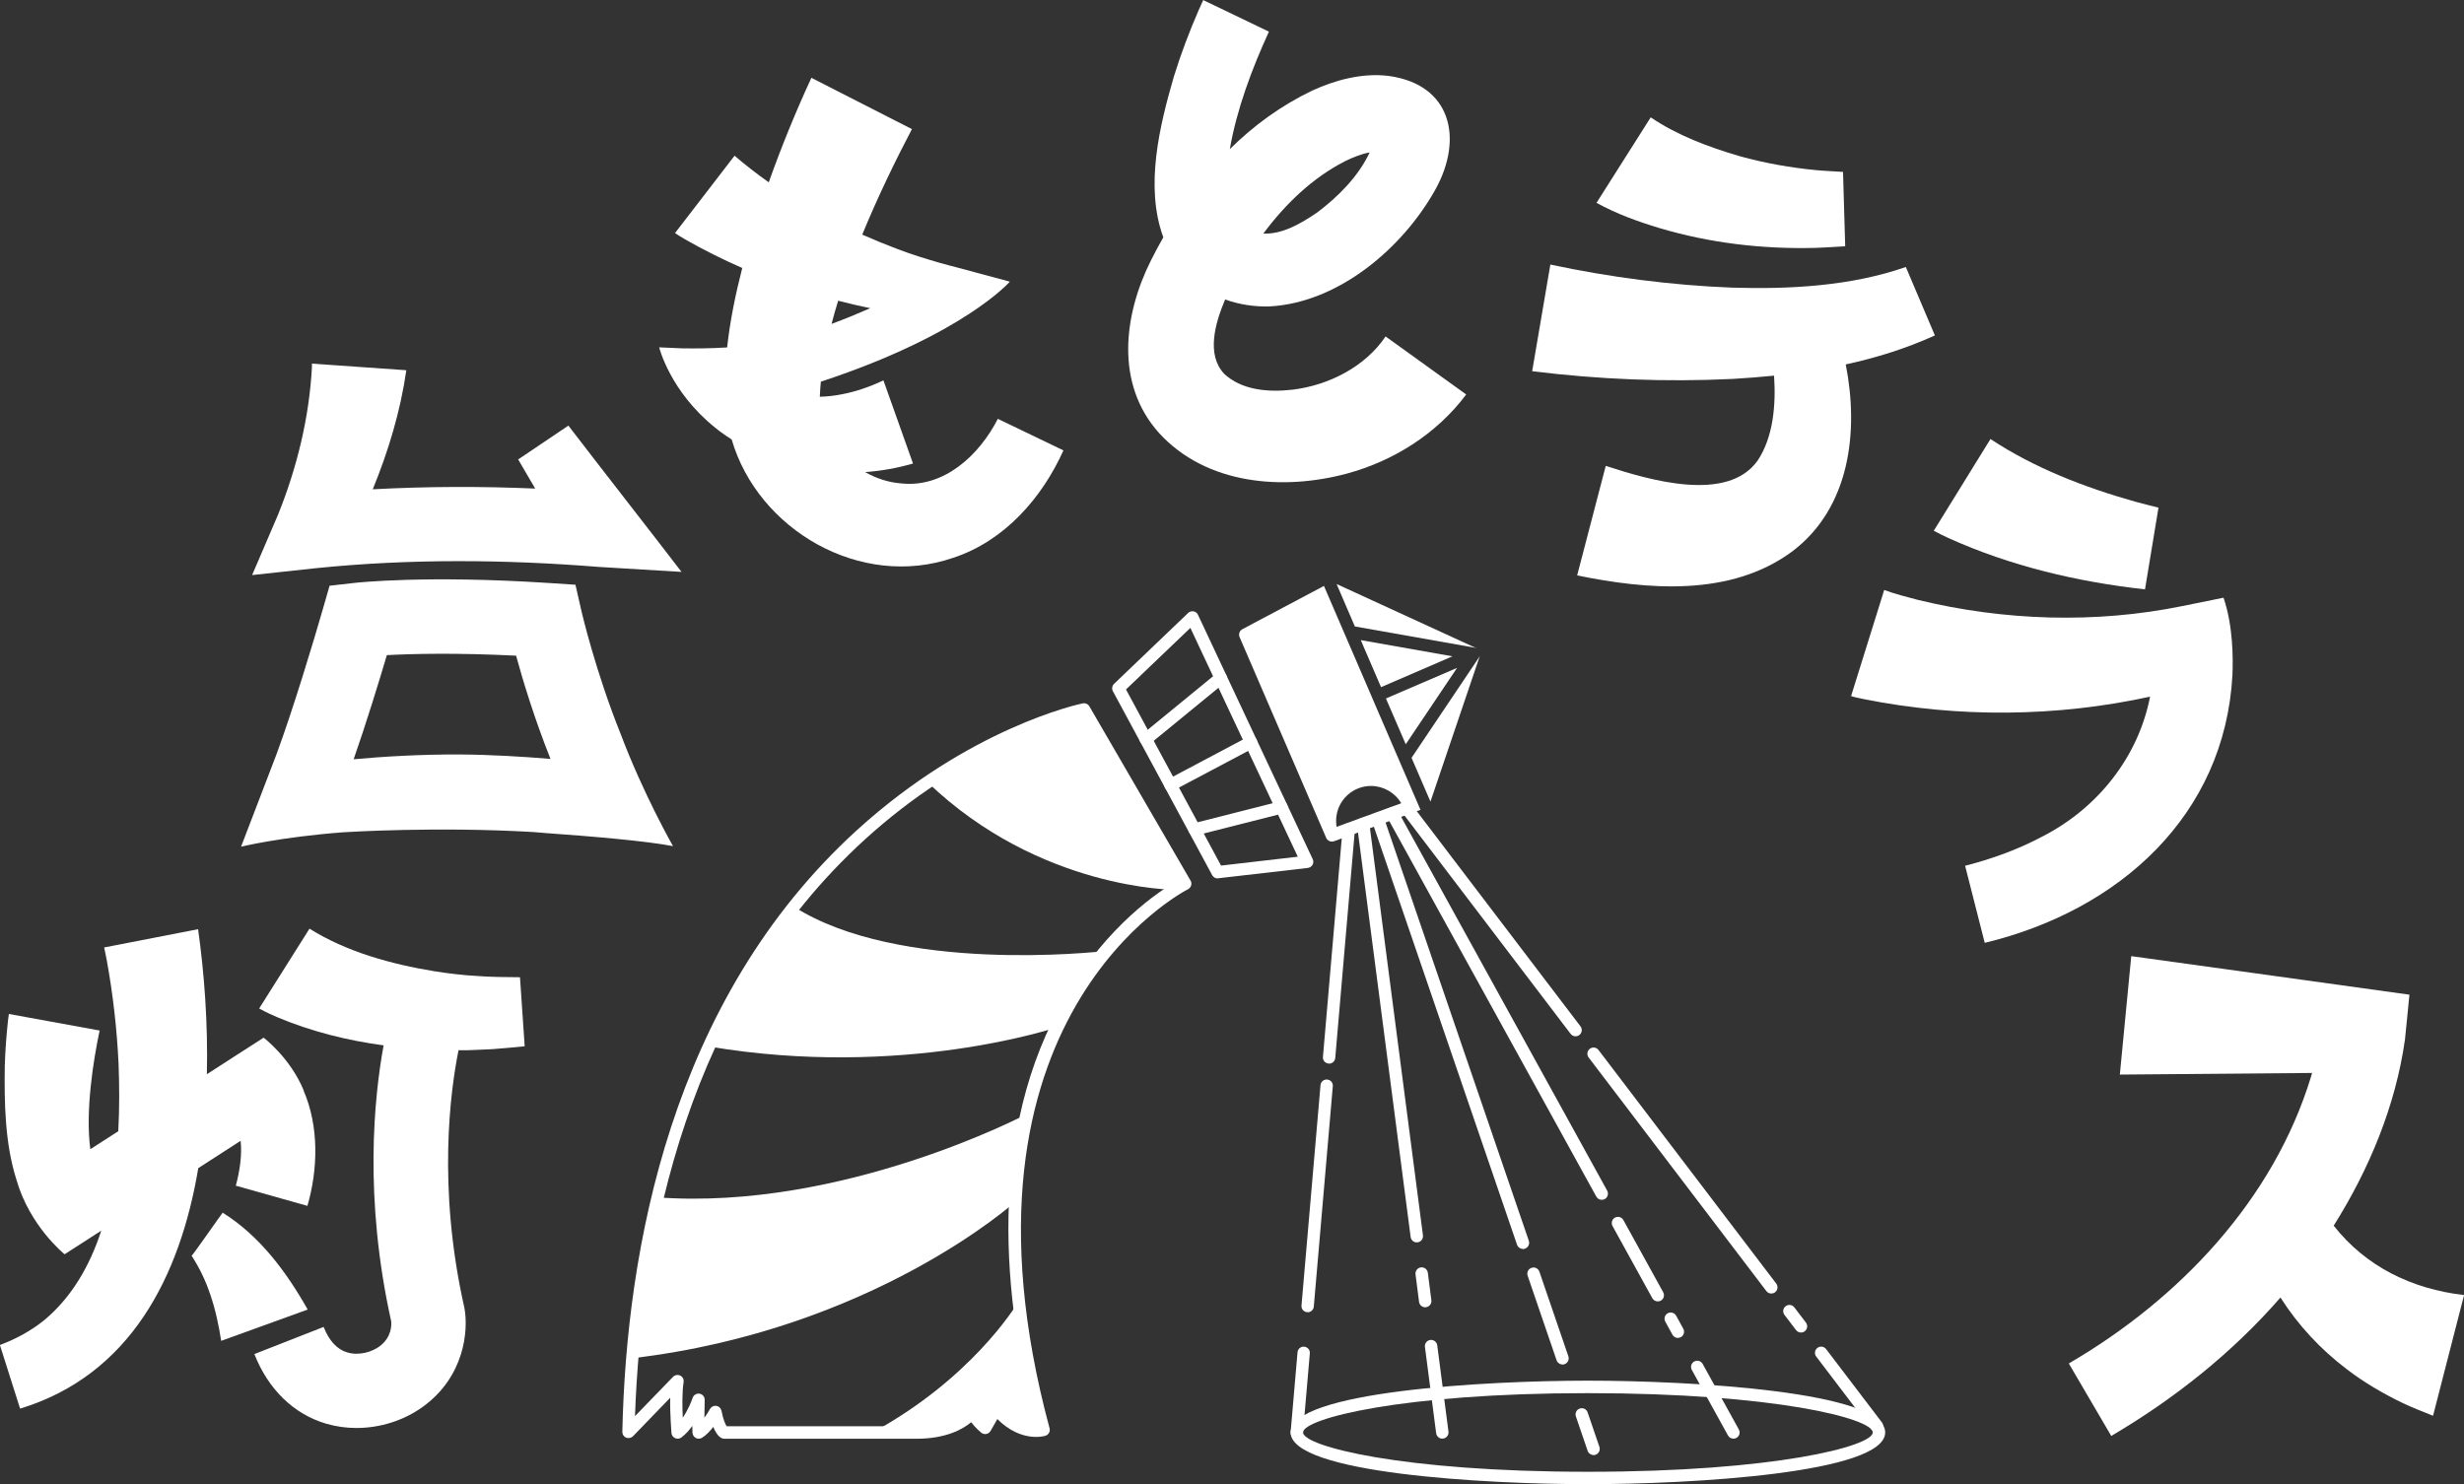 <?xml version="1.0" encoding="UTF-8"?>
<svg id="_レイヤー_2" data-name="レイヤー 2" xmlns="http://www.w3.org/2000/svg" viewBox="0 0 272.28 164.04">
  <rect x="0" y="0" width="272.28" height="164.04" fill="#333333" stroke="none"/>
  <defs>
    <style>
      .cls-1 {
        fill: #fff;
        stroke-width: 0px;
      }
    </style>
  </defs>
  <g id="design">
    <g>
      <g>
        <path class="cls-1" d="m74.88,159.01c-.1,0-.19-.02-.28-.06-.23-.1-.38-.32-.4-.56,0-.11-.18-2.04-.14-3.9l-4.11,4.25c-.2.2-.5.26-.76.16-.26-.11-.43-.37-.42-.65.44-19.99,5.31-47.77,25.97-66.54,12.39-11.25,24.4-13.87,24.91-13.97.29-.06.58.07.73.33l11.18,19.26c.1.16.12.36.06.54-.05.18-.18.33-.35.42-.28.14-27.54,14.1-15.29,59.57.1.36-.11.72-.46.83-.12.04-2.68.79-5.31-1.85-.24.41-.53.91-.74,1.3-.1.18-.27.31-.47.35-.2.04-.41-.01-.57-.14-.08-.07-.64-.53-1.11-1.16-.9.76-2.76,1.83-6.06,1.83h-21.22c-.1,0-.19-.02-.28-.06-.23-.1-.6-.4-.94-1.25-.36.46-.79.93-1.26,1.21-.21.12-.47.13-.68.01-.21-.12-.35-.34-.36-.58,0-.03-.01-.31-.02-.75-.34.48-.75.94-1.21,1.28-.12.09-.26.13-.41.13Zm5.44-1.37h20.94c4.22,0,5.57-1.88,5.62-1.95.14-.21.39-.32.63-.3.25.03.47.18.56.41.13.31.38.63.62.9.4-.7.8-1.37.8-1.37.12-.19.32-.31.54-.33.22-.01.44.08.58.25,1.51,1.85,3,2.18,3.83,2.19-3.5-13.38-5.62-32.19,3.39-47.42,4.62-7.81,10.28-11.53,12.18-12.62l-10.57-18.21c-2.36.61-13.09,3.79-23.85,13.58-19.66,17.9-24.73,44.2-25.42,63.75l4.2-4.34c.21-.21.53-.27.8-.14.27.13.42.42.37.72-.17,1.12-.15,2.73-.09,3.93.56-.82.95-1.76,1.09-2.19.11-.32.43-.52.77-.46.34.06.58.36.56.7-.02.67-.03,1.36-.03,1.96.28-.38.5-.75.61-.96.14-.25.42-.4.71-.35.29.04.51.26.57.55.2,1.04.45,1.51.57,1.7Z"/>
        <path class="cls-1" d="m175.47,164.04c-11.36,0-32.85-1.2-32.85-5.72s21.49-5.72,32.85-5.72,32.85,1.2,32.85,5.72-21.49,5.72-32.85,5.72Zm0-10.06c-20.67,0-31.48,2.83-31.48,4.34s10.81,4.35,31.48,4.35,31.48-2.83,31.48-4.35-10.81-4.34-31.48-4.34Z"/>
        <path class="cls-1" d="m134.55,97.09c-.25,0-.48-.14-.6-.36l-10.97-20.33c-.15-.27-.09-.61.13-.82l8.18-7.83c.16-.15.38-.22.6-.18s.4.18.49.38l12.68,27.01c.09.2.09.43-.02.62s-.3.32-.52.35l-9.89,1.14s-.05,0-.08,0Zm-10.12-20.88l10.5,19.46,8.48-.98-11.87-25.29-7.12,6.81Z"/>
        <path class="cls-1" d="m129.35,87.45c-.25,0-.48-.13-.61-.37-.18-.33-.05-.75.29-.93l8.89-4.71c.33-.18.75-.05.93.29s.05.75-.29.93l-8.89,4.71c-.1.05-.21.08-.32.08Z"/>
        <path class="cls-1" d="m126.62,82.39c-.2,0-.39-.09-.53-.25-.24-.29-.2-.72.1-.96l8.28-6.78c.29-.24.72-.2.96.1.24.29.2.72-.1.96l-8.28,6.78c-.13.1-.28.16-.43.16Z"/>
        <path class="cls-1" d="m132,92.36c-.31,0-.58-.21-.66-.52-.09-.37.13-.74.5-.83l9.61-2.44c.36-.09.74.13.83.5.09.37-.13.74-.5.83l-9.61,2.44c-.06.01-.11.02-.17.02Z"/>
        <path class="cls-1" d="m143.3,159.01s-.04,0-.06,0c-.38-.03-.66-.36-.62-.74l.76-8.8c.03-.38.37-.67.74-.62.38.03.66.36.62.74l-.76,8.8c-.03.36-.33.63-.68.63Z"/>
        <path class="cls-1" d="m144.5,145.03s-.04,0-.06,0c-.38-.03-.66-.36-.62-.74l2.1-24.35c.03-.38.37-.66.74-.62.38.03.66.36.62.74l-2.1,24.35c-.03.36-.33.63-.68.63Z"/>
        <path class="cls-1" d="m146.87,117.55s-.04,0-.06,0c-.38-.03-.66-.36-.62-.74l2.17-25.21c.03-.38.37-.66.74-.62.38.03.66.36.62.74l-2.17,25.21c-.03.36-.33.63-.68.63Z"/>
        <path class="cls-1" d="m159.38,159.01c-.34,0-.63-.25-.68-.6l-1.24-9.54c-.05-.38.22-.72.59-.77.37-.05.72.22.77.59l1.24,9.54c.05.38-.22.72-.59.77-.03,0-.06,0-.09,0Z"/>
        <path class="cls-1" d="m157.49,144.49c-.34,0-.63-.25-.68-.6l-.39-3.04c-.05-.38.22-.72.59-.77.37-.05.72.22.77.59l.39,3.04c.05.38-.22.72-.59.77-.03,0-.06,0-.09,0Z"/>
        <path class="cls-1" d="m156.56,137.32c-.34,0-.63-.25-.68-.6l-5.93-45.57c-.05-.38.22-.72.59-.77.37-.05.72.22.77.59l5.93,45.57c.05.38-.22.72-.59.77-.03,0-.06,0-.09,0Z"/>
        <path class="cls-1" d="m176.09,160.82c-.29,0-.55-.18-.65-.46l-1.3-3.81c-.12-.36.07-.75.43-.87.36-.12.75.07.87.43l1.3,3.81c.12.36-.07.75-.43.87-.07.03-.15.04-.22.04Z"/>
        <path class="cls-1" d="m172.66,150.81c-.29,0-.55-.18-.65-.46l-3.2-9.35c-.12-.36.07-.75.43-.87.36-.13.75.07.87.43l3.2,9.35c.12.36-.07.75-.43.87-.07.03-.15.04-.22.04Z"/>
        <path class="cls-1" d="m168.29,138.04c-.29,0-.55-.18-.65-.46l-16.05-46.87c-.12-.36.07-.75.43-.87.36-.13.75.07.87.43l16.05,46.87c.12.36-.07.75-.43.87-.07.03-.15.04-.22.04Z"/>
        <path class="cls-1" d="m191.55,159.01c-.24,0-.48-.13-.6-.35l-4-7.25c-.18-.33-.06-.75.27-.93.33-.18.75-.06.93.27l4,7.25c.18.33.06.75-.27.93-.11.06-.22.08-.33.08Z"/>
        <path class="cls-1" d="m185.41,147.88c-.24,0-.48-.13-.6-.36l-.79-1.44c-.18-.33-.06-.75.27-.93.33-.18.75-.06.93.27l.79,1.44c.18.33.06.75-.27.93-.1.06-.22.08-.33.08Z"/>
        <path class="cls-1" d="m183.19,143.84c-.24,0-.48-.13-.6-.35l-4.4-7.98c-.18-.33-.06-.75.27-.93.33-.18.75-.06.93.27l4.4,7.98c.18.33.06.75-.27.93-.11.06-.22.08-.33.08Z"/>
        <path class="cls-1" d="m177,132.61c-.24,0-.48-.13-.6-.35l-23.16-42.02c-.18-.33-.06-.75.27-.93.33-.18.75-.06.93.27l23.16,42.02c.18.33.06.75-.27.93-.11.06-.22.08-.33.08Z"/>
        <path class="cls-1" d="m207.42,158.32c-.21,0-.41-.09-.55-.27l-6.17-8.11c-.23-.3-.17-.73.13-.96.3-.23.73-.17.96.13l6.17,8.11c.23.3.17.73-.13.96-.12.09-.27.14-.41.14Z"/>
        <path class="cls-1" d="m199.02,147.28c-.21,0-.41-.09-.55-.27l-1.28-1.68c-.23-.3-.17-.73.13-.96.3-.23.73-.17.96.13l1.28,1.68c.23.3.17.73-.13.96-.12.09-.27.14-.41.14Z"/>
        <path class="cls-1" d="m195.74,142.97c-.21,0-.41-.09-.55-.27l-19.64-25.82c-.23-.3-.17-.73.13-.96.3-.23.73-.17.96.13l19.64,25.82c.23.3.17.73-.13.96-.12.09-.27.14-.41.14Z"/>
        <path class="cls-1" d="m174.11,114.54c-.21,0-.41-.09-.55-.27l-18.67-24.54c-.23-.3-.17-.73.13-.96.3-.23.73-.17.96.13l18.67,24.54c.23.3.17.73-.13.96-.12.09-.27.14-.41.14Z"/>
        <path class="cls-1" d="m126.04,89.16l-6.25-10.77s-7.82,1.64-17.29,8.07c12.37,11.88,27.28,11.88,27.28,11.88h0c.75-.47,1.19-.68,1.19-.68l-4.93-8.5Z"/>
        <path class="cls-1" d="m87.73,100.2c-3.42,4.29-6.65,9.4-9.42,15.46,21.42,3.63,38.42-2.1,38.42-2.1h0c1.64-3.44,3.55-6.23,5.42-8.45-.93.11-22.8,2.52-34.43-4.9Z"/>
        <path class="cls-1" d="m113.43,123.15s-20.29,10.7-40.81,9.19c-1.29,5.39-2.23,11.3-2.75,17.78,26.55-3.13,42.22-17.21,42.22-17.21l.07-.09c.16-3.53.61-6.75,1.27-9.66h0Z"/>
        <path class="cls-1" d="m107.45,156.07c.39.9,1.42,1.74,1.42,1.74.45-.84,1.23-2.13,1.23-2.13,2.58,3.16,5.22,2.34,5.22,2.34-1.38-5.12-2.27-9.85-2.75-14.2-.49.82-5.4,8.64-16.14,14.5h4.84c4.71,0,6.19-2.26,6.19-2.26Z"/>
        <g>
          <path class="cls-1" d="m151.63,77.12s0,0,0,0c0,0,0,0,0,0l-5.33-12.36-9.01,4.78c-.32.17-.45.55-.31.88l9.57,22.19c.11.26.36.41.63.41.08,0,.16-.01.23-.04l9.56-3.47-5.34-12.38Zm-3.63,11.98c.44-.93,1.21-1.64,2.18-2,.44-.16.88-.23,1.32-.23,1.35,0,2.64.72,3.34,1.91l-7.14,2.61c-.13-.77-.03-1.56.3-2.29Z"/>
          <polygon class="cls-1" points="161.01 73.82 153.15 77.2 155.34 82.26 161.01 73.82"/>
          <polygon class="cls-1" points="163.51 72 163.5 72 163.51 72 163.51 72"/>
          <path class="cls-1" d="m149.72,69.24l13.27,2.35s.04.02.07.03c.04.01.08.03.12.05,0,0,0,0,0,0,0,0-.01-.02-.02-.02l-15.46-7.1,2.02,4.7Z"/>
          <polygon class="cls-1" points="152.61 75.95 160.5 72.54 150.37 70.75 152.61 75.95"/>
          <path class="cls-1" d="m163.47,72.59s-.01.04-.03.06l-7.46,11.11,2.09,4.84,5.46-16.11s0-.02,0-.03c-.01.05-.03.09-.05.13Z"/>
        </g>
      </g>
      <path class="cls-1" d="m153.11,37.19c-2.27,3.36-6.28,5.39-10.27,5.88-2.85.32-5.65.01-7.55-1.74-2.01-2.12-1.03-5.58.09-8.23,1.55.56,3.22.81,4.87.77,7.68-.39,14.79-6.49,18.38-12.95,3.1-5.61,1.75-11.59-5.2-12.53-2.96-.36-5.96.49-8.44,1.63-3.44,1.65-6.46,3.86-9.09,6.46.76-4.41,2.46-8.93,4.32-12.98l-7.26-3.49c-.19.41-.33.73-.49,1.08-1.05,2.41-1.97,4.85-2.75,7.36-1.57,5.41-3.24,12.15-1.17,17.78-.48.84-.94,1.7-1.37,2.56-3.01,6-3.98,13.63.89,19.06,5.24,5.75,13.73,6.39,20.78,4.49,5.17-1.4,9.93-4.41,13.17-8.74l-8.89-6.4Zm-1.25-21.78s0-.04,0,0h0Zm-3.23,2.4c.94-.44,1.83-.81,2.72-.96-1.23,2.63-3.48,4.9-5.79,6.63-2.04,1.4-3.96,2.41-5.96,2.34,2.46-3.31,5.49-6.2,9.03-8Z"/>
      <g>
        <path class="cls-1" d="m200.5,27.4c1.14-.03,2.27-.12,3.4-.18l-.24-8.22c-.98-.07-1.95-.1-2.92-.19-2.85-.27-5.75-.78-8.51-1.55-3.44-1.01-6.91-2.31-9.82-4.29,0,0-5.99,9.45-5.99,9.45,2.24,1.23,4.57,2.07,6.99,2.8,5.56,1.65,11.33,2.32,17.1,2.18Z"/>
        <path class="cls-1" d="m213.81,37.07s-3.21-7.56-3.21-7.56c-6.02,2.1-12.77,2.48-19.23,2.28-6.68-.26-13.52-1.15-20.05-2.55,0,0-2.01,11.79-2.01,11.79,7.42.91,14.72,1.21,22.17.85,1.52-.09,3.04-.21,4.56-.36.22,3.25-.09,6.79-1.81,9.38-3.34,4.72-11.98,2.16-16.79.59,0,0-3.16,12.11-3.16,12.11,7.67,1.56,16.93,2.43,23.79-2.67,6.38-4.83,7.35-13.28,5.89-20.65,3.35-.73,6.64-1.75,9.84-3.2Z"/>
      </g>
      <path class="cls-1" d="m257.88,135.47c3.94-6.26,6.84-13.25,7.88-20.59.04-.27.44-4.52.49-4.94-2.52-.34-27.48-3.83-30.74-4.26l-1.26,13.09s14.49-.13,21.24-.18c-.04.13-.07.26-.11.4-4.16,13.65-14.58,24.61-26.77,31.71,0,0,4.69,8.01,4.69,8.01,6.95-4.08,13.38-9.19,18.7-15.3,1.94,3.06,4.46,5.76,7.35,7.94,1.86,1.44,4.07,2.72,6.19,3.74,1.09.52,2.2.93,3.32,1.39,0,0,3.43-13.34,3.43-13.34-5.8-.67-10.86-3.16-14.4-7.66Z"/>
      <g>
        <path class="cls-1" d="m24.6,134.03c4.1,2.56,7.06,6.56,9.4,10.71,0,0-9.56,3.46-9.56,3.46-.26-1.71-.64-3.48-1.2-5.11-.51-1.53-1.2-2.97-2.07-4.3.03.1,3.4-4.76,3.44-4.76h0Z"/>
        <path class="cls-1" d="m50.78,116.08c1.03.03,2.57-.09,3.62-.12,1.2-.08,2.39-.21,3.58-.32,0,0-.52-7.63-.52-7.63-1.53-.01-3.23-.02-4.76-.14-1.49-.08-3.21-.28-4.68-.52-4.8-.78-9.77-2.16-13.82-4.71l-5.56,8.82.2.11c.6.33,1.24.62,1.85.88,3.75,1.57,7.69,2.55,11.7,3.09-1.05,5.72-2.2,16.83.84,30.51.04.41.05,1.78-1.32,2.78-.83.6-2.24,1.03-3.53.65-1.13-.33-2.01-1.28-2.62-2.82l-7.65,3c1.53,3.91,4.36,6.65,7.95,7.7,1.07.31,2.19.47,3.32.47,2.6,0,5.22-.81,7.34-2.34,4.62-3.34,5.06-8.44,4.6-10.92l-.03-.14c-2.97-13.25-1.52-23.89-.62-28.36.04,0,.08,0,.12,0Z"/>
        <path class="cls-1" d="m33.56,120.52h0c-1.5-3.63-4.43-5.83-4.43-5.83l-2.89,1.86s-2.45,1.58-3.38,2.18c.13-5.65-.29-11.19-.97-16.03,0,0-10.38,2.02-10.38,2.02.07.29.24,1.18.3,1.48.68,3.74,1.11,7.55,1.29,11.34.09,2.37.11,4.91-.03,7.49-1.42.92-2.07,1.34-3.09,1.99-.56-4.2.32-9.78,1.03-13.12l-10.03-1.83c-.05.32-.07.52-.1.77-.18,1.64-.3,3.29-.35,4.94-.06,4,0,8.58,1.29,12.62h0c1.48,5.16,5.32,8.23,5.32,8.23.3-.2,1.86-1.2,4.05-2.61-1.26,3.86-3.24,7.34-6.31,9.9-1.44,1.16-3.09,2.06-4.89,2.74,0,0,2.23,7.03,2.23,7.03,12.15-3.7,17.67-14.55,19.69-26.58,1.7-1.09,3.31-2.13,4.68-3.02.17,1.6-.09,3.3-.53,4.96,0,0,7.91,2.23,7.91,2.23,1.16-3.97,1.31-8.76-.43-12.76Z"/>
      </g>
      <g>
        <path class="cls-1" d="m62.81,47.04l-5.55,3.74s1.06,1.82,1.88,3.22c-5.98-.26-11.97-.24-17.95.08,1.73-4.22,3.06-8.63,3.71-13.16l-10.43-.73s0,.1,0,.16c0,0,0,.23,0,.23-.3,5.59-1.66,11.14-3.76,16.34,0,0-2.85,6.64-2.85,6.64,0,0,7.04-.76,7.04-.76,10.39-1.06,20.89-.97,31.29-.14,0,0,9.12.55,9.12.55-3-3.92-9.48-12.22-12.51-16.18Z"/>
        <path class="cls-1" d="m74.37,93.52s-3.27-5.72-5.79-12.41h0c-2.77-6.89-4.29-13.42-4.31-13.5l-.68-2.98-3.05-.2c-13.41-.87-21.07-.04-21.39,0l-2.73.31-.76,2.64c-.93,3.24-3.24,10.94-5.1,15.97h0s0,.01-.01.03c-.19.52-.38,1.01-.56,1.46-.96,2.49-2.82,7.37-3.35,8.74,0,0,4.32-1.06,11.26-1.59.47-.03,10.34-.65,21.01-.03.5.04.98.08,1.45.12,4.77.34,10.96.85,14.01,1.44Zm-31.62-21.11c2.78-.15,7.66-.27,14.28.06.74,2.71,2.02,6.94,3.8,11.41-3.02-.25-6.61-.47-9.98-.49-4.38-.02-8.51.23-11.77.53,1.41-4.04,2.81-8.62,3.67-11.51Z"/>
      </g>
      <path class="cls-1" d="m110.27,46.28c-2.06,4.04-5.96,7.66-10.67,7.15-1.4-.1-2.77-.55-4-1.25,1.77-.13,3.54-.44,5.29-.95l-3.27-9.19c-1.49.71-3.03,1.24-4.6,1.54-.8.16-1.61.25-2.43.27,0-.11.01-.23.02-.34.02-.44.05-.88.1-1.33.04-.01.09-.03.13-.04,15.68-5.18,20.75-11.01,20.75-11.01l-5.99-1.61-.7-.18c-.27-.07-.55-.15-.82-.23l-.2-.05h0c-1.6-.46-3.18-.95-4.72-1.54-1.3-.49-2.6-1.02-3.88-1.59,1.74-4.23,3.72-8.29,5.49-11.66,0,0-11.11-5.67-11.11-5.67-1.76,3.81-3.32,7.64-4.71,11.55-1.3-.92-2.57-1.9-3.78-2.94l-6.58,8.55c.39.27.66.42,1.02.64,2.07,1.19,4.22,2.26,6.41,3.22-.73,2.85-1.35,5.81-1.67,8.78-1.92.12-3.66.12-4.98.1-1.03-.04-2.04-.08-2.53-.11,0,0,1.19,4.87,6.19,8.88.1.08.19.15.29.23.08.06.15.12.23.18.42.32.86.61,1.3.89,2.9,9.98,14.24,16.61,24.48,13.08,5.66-1.85,9.83-6.63,12.18-11.87,0,0-7.25-3.49-7.25-3.49Zm-14.12-12.21c-1.41.62-2.83,1.2-4.26,1.73.22-.85.46-1.7.73-2.56,1.17.3,2.35.58,3.53.82Z"/>
      <g>
        <path class="cls-1" d="m219.95,48.52c4.84,3.21,10.43,5.36,16.04,6.94.84.23,1.68.43,2.53.65l-1.49,9.03c-7.47-.83-14.86-2.57-21.74-5.68-.5-.24-1.09-.51-1.6-.8l6.26-10.13h0Z"/>
        <path class="cls-1" d="m245.72,66.06l-4.53.92c-9.64,1.97-19.73,1.64-29.27-.68-1.23-.32-2.54-.66-3.71-1.09l-3.66,11.73.41.11.34.08s.65.14.65.14c10.42,2.08,21.27,1.99,31.64-.27-1.29,6.61-5.72,12.29-11.89,15.45-2.63,1.4-5.52,2.47-8.55,3.24,0,0,2.17,8.52,2.17,8.52,14.93-3.6,26.52-14.13,27.37-29.58.08-1.82.08-5.46-.98-8.56Z"/>
      </g>
    </g>
  </g>
</svg>